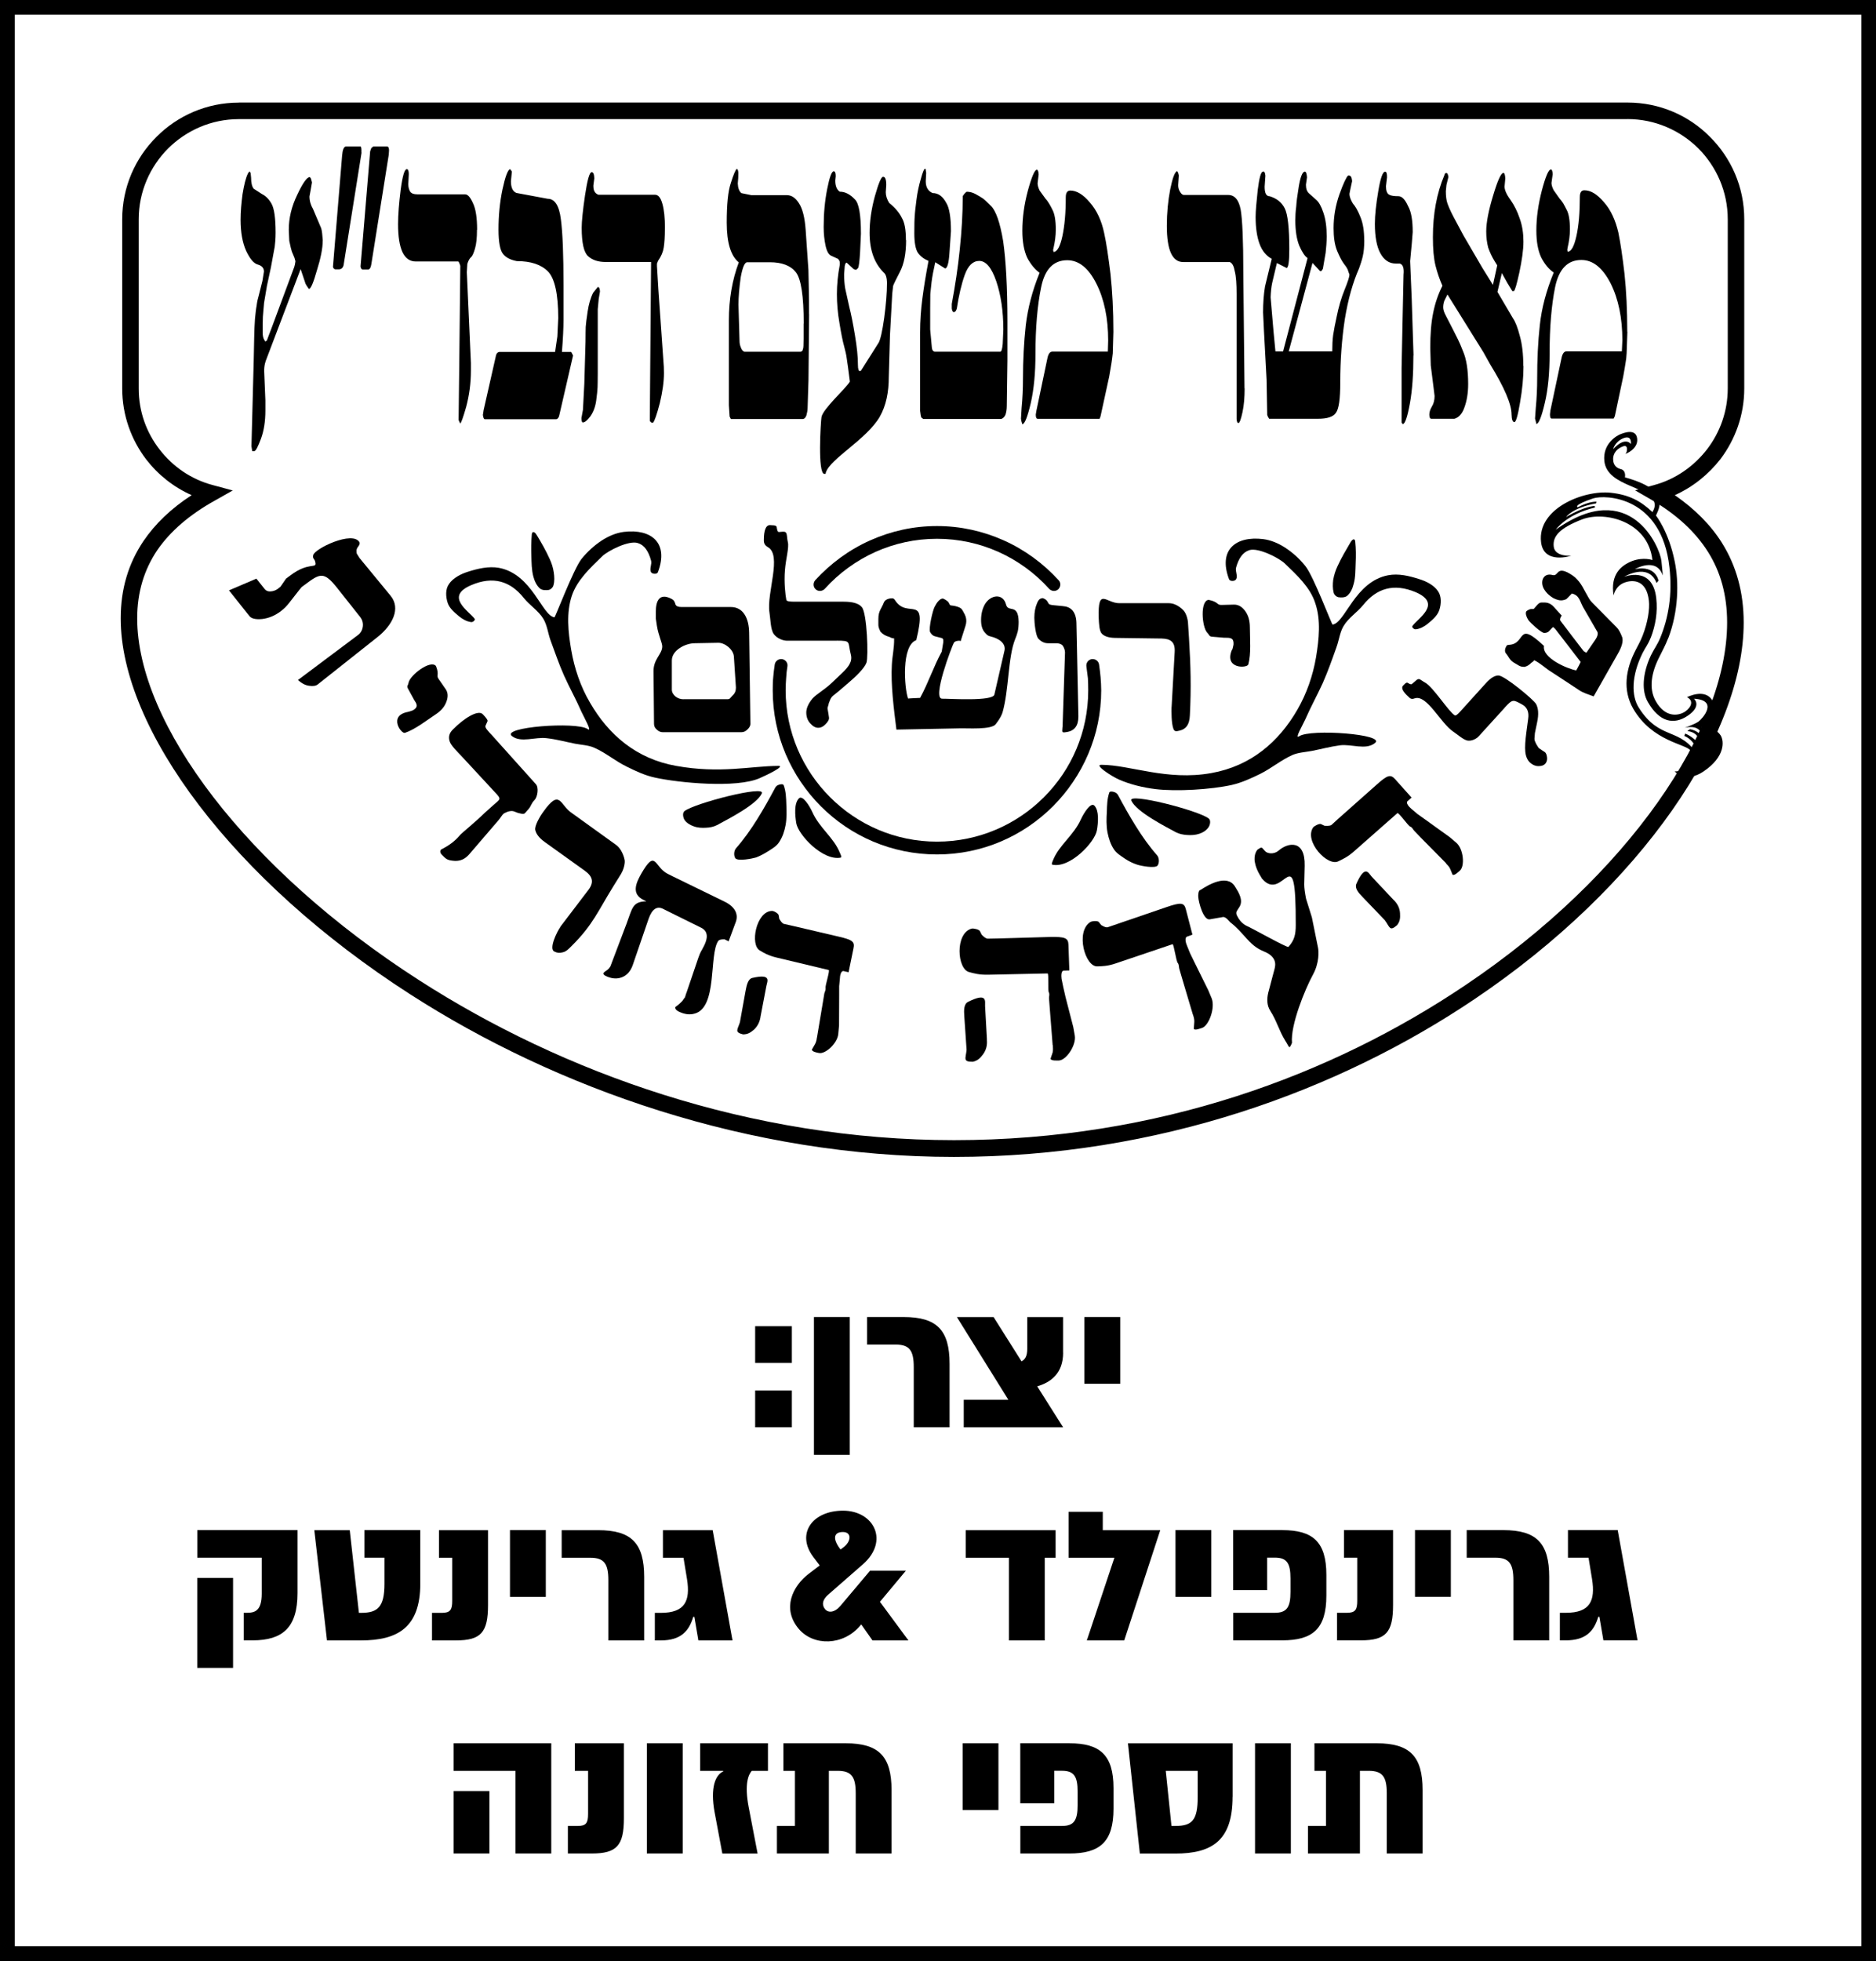 <svg xmlns="http://www.w3.org/2000/svg" id="Layer_2" viewBox="0 0 299.03 312.43"><g id="Layer_1-2"><g><path d="m120.37,211.29h5.85v5.85h-5.85v-5.85Zm0,10.25h5.85v5.85h-5.85v-5.85Zm15.08-11.71v21.95h-5.71v-21.95h5.71Zm10.2,17.56v-9.57c0-2.61-.64-3.6-2.87-3.6h-4.57v-4.39h5.83c5.3,0,7.32,2.08,7.32,7.46v10.1h-5.71Zm23.81-11.88c0,3.31-1.99,4.74-4.13,5.36l4.13,6.53h-15.84v-4.39h7.11l-8.2-13.17h5.85l4.45,7.05c.61-.32.91-.88.91-2.02v-5.03h5.71v5.68Zm9.1,4.95h-5.71v-10.63h5.71v10.63Z"></path><path d="m47.42,243.78v10.04c0,5.47-2.37,7.52-7.14,7.52h-1.43v-4.39h.5c1.26,0,2.37-.29,2.37-3.04v-5.74h-10.27v-4.39h15.98Zm-15.98,7.61h5.71v14.34h-5.71v-14.34Zm35.55.94c0,7-3.66,9.02-9.43,9.02h-5.44l-2.02-17.56h5.65l1.46,13.17h.35c2.66,0,3.72-.94,3.72-4.63v-4.16h-3.19v-4.39h8.9v8.55Zm1.87,9.02v-4.39h1.58c1.35,0,1.64-.5,1.64-1.93v-6.85h-2.11v-4.39h7.82v11.94c0,4.36-1.14,5.62-5.12,5.62h-3.81Zm18.14-6.94h-5.71v-10.63h5.71v10.63Zm9.97,6.94v-9.57c0-2.61-.64-3.6-2.87-3.6h-4.57v-4.39h5.83c5.3,0,7.32,2.08,7.32,7.46v10.1h-5.71Zm13.53-3.75c-.67,2.25-1.96,3.75-5.15,3.75h-.97v-4.39h.97c3.83,0,4.71-1.9,4.16-5.36l-.56-3.42h-3.28v-4.39h7.93l3.16,17.56h-5.44l-.64-3.75h-.18Zm34.31,3.75h-5.74l-1.79-2.55-.15.18c-2.69,3.22-7.46,3.34-9.84.5-2.66-3.19-1-6.76,1.67-8.78l1.7-1.29-1.02-1.35c-2.78-3.69-.18-7.38,4.74-7.38s7.41,4.83,3.16,8.55l-5.56,4.86c-.85.76-1.05,1.55-.47,2.28.5.61,1.49.59,2.43-.5l4.74-5.62h5.71l-4.13,4.95,4.54,6.15Zm-10.83-14.49l.44-.32c1.35-1.02,1.32-2.46-.06-2.46s-1.73.94-.5,2.63l.12.15Zm34.28-3.07v4.39h-1.73v13.17h-5.71v-13.17h-6.88v-4.39h14.31Zm4.98,17.56l4.39-13.17h-7.29v-7.32h5.44v2.93h9.16l-5.74,17.56h-5.97Zm19.84-6.94h-5.71v-10.63h5.71v10.63Zm11.31-10.63c4.83,0,7.03,1.81,7.03,7.14v3.28c0,5.33-2.2,7.14-7.03,7.14h-7.82v-4.39h6.64c1.93,0,2.49-.91,2.49-3.34v-2.11c0-2.43-.56-3.34-2.49-3.34h-1.23v5.18h-5.42v-9.57h7.82Zm8.73,17.56v-4.39h1.58c1.35,0,1.64-.5,1.64-1.93v-6.85h-2.11v-4.39h7.82v11.94c0,4.36-1.14,5.62-5.12,5.62h-3.81Zm18.14-6.94h-5.71v-10.63h5.71v10.63Zm9.97,6.94v-9.57c0-2.61-.64-3.6-2.87-3.6h-4.57v-4.39h5.83c5.3,0,7.32,2.08,7.32,7.46v10.1h-5.71Zm13.53-3.75c-.67,2.25-1.96,3.75-5.15,3.75h-.97v-4.39h.97c3.83,0,4.71-1.9,4.16-5.36l-.56-3.42h-3.28v-4.39h7.93l3.16,17.56h-5.44l-.64-3.75h-.18Z"></path><g><path d="m87.87,277.74v17.56h-5.71v-13.17h-9.86v-4.39h15.57Zm-15.57,7.61h5.71v9.95h-5.71v-9.95Zm18.22,9.95v-4.39h1.58c1.35,0,1.64-.5,1.64-1.93v-6.85h-2.11v-4.39h7.82v11.94c0,4.36-1.14,5.62-5.12,5.62h-3.81Zm18.3,0h-5.71v-17.56h5.71v17.56Zm13.59-17.56v4.39h-2.58c-.53.59-1.2,2.08-.5,5.74l1.43,7.44h-5.62l-1.23-6.56c-.73-3.95.12-5.97,1.38-6.53l-.03-.09h-3.66v-4.39h10.8Zm12.38,0c5.3,0,7.32,2.08,7.32,7.46v10.1h-5.71v-9.57c0-2.61-.64-3.6-2.87-3.6h-1.41v13.17h-8.28v-4.39h2.87v-8.78h-1.84v-4.39h9.92Zm24.36,10.63h-5.71v-10.63h5.71v10.63Zm11.31-10.63c4.83,0,7.03,1.81,7.03,7.14v3.28c0,5.33-2.2,7.14-7.03,7.14h-7.82v-4.39h6.64c1.93,0,2.49-.91,2.49-3.34v-2.11c0-2.43-.56-3.34-2.49-3.34h-1.23v5.18h-5.42v-9.57h7.82Zm26.01,8.55c0,7-3.34,9.02-9.13,9.02h-5.65l-1.9-17.56h16.69v8.55Zm-5.56-4.16h-5.09l.91,8.78h.61c2.72,0,3.57-.94,3.57-4.63v-4.16Zm14.85,13.17h-5.71v-17.56h5.71v17.56Zm13.68-17.56c5.3,0,7.32,2.08,7.32,7.46v10.1h-5.71v-9.57c0-2.61-.64-3.6-2.87-3.6h-1.41v13.17h-8.28v-4.39h2.87v-8.78h-1.84v-4.39h9.92Z"></path><path d="m2.36,2.34h294.33v307.73H2.36V2.34ZM0,312.43h299.03V0H0v312.43Z"></path><g><path d="m142.89,116.26c-.41-3.24-.92-7.22-.73-10.39.07-1.38.39-2.61.36-4.16-.36,0-.65-.19-.76-.24-.58-.15-1.05-.41-1.43-.85-.1-.24-.32-.61-.32-1.09v-.92c0-1.31.49-1.6.88-2.63.22-.53.93-.66,1.31-.66.25,0,.36.14.49.34,1.99,3.07,5.23-1.29,3.36,6.33-2.39.85-1.92,7.57-1.31,9.3.63-.05,1.27-.07,1.92-.1,1.29-2.34,2.17-5.03,3.45-7.37l.24-1.46c0-.41.1-.65-.41-.75l-.93-.24c-.27-.07-.54-.29-.75-.66-.27-.58.42-3.51.73-4.06.37-.73.83-1.26,1.26-1.29.12-.02.8.36.95.61.36.68.12.39,1.05.59.98.24,1.05.46,1.31.92.25.46.7,1.15.32,2.29l-.76,2.38c-.59-.25.42-.08-.03-.08-.63,0-.88.12-1.04.32-.32.59-3.53,8.95-1.87,8.93,1.1-.02,8.08.46,8.32-.66l1.61-6.99c.27-1.21-.95-1.97-2.17-2.26-.61-.15-.66-.34-.95-.63-.42-.46-.61-1.12-.61-1.99,0-.93.2-1.78.59-2.48.88-1.56,2.92-1.87,3.4.03.34,1.31,1.95-.29,2,2.73,0,.58-.05,1.09-.14,1.53-.12.48-.27.87-.41,1.21-1.17,2.9-.98,8.08-2.02,11.7-.29.87-.78,1.44-1.1,1.88-.7.9-4.52.61-5.72.65l-10.08.2Z"></path><path d="m195.2,101.61l-1.99-.17c-.51-.05-.37-.22-.8-.66-.83-.92-1.14-5.08.24-5.21,1.6.32,1.26.83,2.05.81l1.95-.05c.75-.03,1.36.36,1.85,1.05.48.66.73,1.51.73,2.61,0,1.82.22,4.13-.25,5.87-.19.61-3.9.75-2.61-2.33.07-.03.1-.17.15-.39.05-.24.1-.39.1-.49.05-1.04-.49-1.05-1.43-1.05"></path><path d="m186.75,112.68l.49-8.79c.1-1.66-.68-2.12-2.07-2.16l-7.44-.1c-.95-.02-1.65-.22-2.09-.66-.42-.42-.46-1.58-.51-2.53-.14-4.96,1.15-2.34,3.28-2.34h7.89c.37,0,.76.08,1.14.27.41.19.83.48,1.22.9.44.48.7,1.48.71,2.07l.15,2.29c.27,4.5.37,7.79.14,12.36-.03.73-.19,1.34-.54,1.77-.25.32-.63.53-1.05.63-.34.05-.81.31-1.02-.24-.36-.92-.32-2.9-.31-3.46"></path><path d="m169.37,115.79l.39-11.85c0-.29-.12-.7-.34-1.04-.24-.34-.78-.42-1-.42h-1.38c-.54,0-1.05-.22-1.51-.71-.44-.42-.66-2.55-.66-3.34,0-.9.15-1.68.44-2.34.27-.66.54-.75.88-.8.22.07.51.19.7.44l.25.42c.1.19.41.24.98.29l1.24.12c.68.05,1.19.24,1.61.71.39.48.59,1.14.61,1.97l.31,14.79v.15c0,1.46-.63,2.29-1.94,2.46-.83.15-.61-.08-.59-.85"></path><path d="m133.38,102.08h-7.91c-.66,0-1.61-.36-2.12-1.05-.54-.7-.54-2.51-.7-3.45-.48-3.12,2.05-9.15-.27-10.42-.36-.22-.63-.49-.63-1.07,0-1.65.34-2.43.98-2.43.24.05.97-.05,1.07.29.05.32.1.83.37.81l.58-.05c.85-.07.59.61.83,1.66.22.87-.32,2.65-.46,4.43-.17,2,.07,4.04.22,4.77.03.24.59.29,1.34.29h7.81c1.46,0,2.41.29,2.89.87.83.98,1.07,7.93.73,8.86-.34.9-1.71,2.22-2.94,3.26l-1.51,1.29-.88.71c-.25.2-.44.54-.56.92-.07.1-.12.31-.17.53-.05.22-.15.42-.14.58l.14.83.08.54c.08.37-.15.73-.53,1.12-.36.39-.75.58-1.19.58-.41,0-.83-.22-1.26-.7-.42-.46-.63-1.05-.63-1.73s.34-1.44.97-2.21c.68-.76,1.9-1.38,3.14-2.56l1.68-1.6c.92-.9,1.61-1.73,1.31-2.87-.53-2.05.14-2.21-2.26-2.21"></path><path d="m105.59,116.65c-.27,0-.59-.12-.88-.39-.32-.27-.46-.58-.46-.92l-.08-8.39c-.02-1.97,1.38-2.7,1.39-3.96,0-.58-.61-1.77-.85-3.28l-.17-1.15v-1.12c0-1.56.48-3.07,2.48-2.04.46.24.51.46.66.92.12.27.46.39.92.39h7.89c1.99,0,2.89,1.8,2.92,4.11l.2,14.52c0,.27-.14.56-.44.85-.29.29-.59.46-.95.46h-12.63Zm3.36-5.25h6.99c.42,0,.42-.17.8-.56.39-.34.56-.76.56-1.22v-.15l-.32-4.87c-.08-1.12-1.43-2.22-2.51-2.19l-3.75.07c-1.41,0-3.63,1.07-3.63,2.75v4.63c0,.41.19.76.56,1.09.36.29.8.46,1.31.46"></path><path d="m176.82,126.27c-.34.97-.36,2.02-.39,3.07-.07,1.07-.1,2.21.1,3.28.19.95.49,1.9,1.04,2.72.44.65,1.15,1.05,1.78,1.49.59.39,1.24.71,1.92.93.49.17,2.9.66,3.26.12.29-.44.24-1.21-.08-1.6-2.46-2.77-4.53-6.43-6.23-9.59-.12-.24-.37-.44-.65-.51-.24-.08-.65-.14-.75.08"></path><path d="m174.47,128.38c-.61-.7-1.78,1.29-2.16,2.12-1.19,2.65-3.43,4.04-4.45,6.52-.07.24-.36.7-.08.75,2.82.56,6.74-3.6,7.06-5.48.22-1.26.36-3.09-.37-3.9"></path><path d="m180.32,127.54c.81,1.8,5.47,4.16,7.16,5.08.53.25,1.1.37,1.7.41.66.05,1.36.02,2-.2.58-.2,1.15-.54,1.48-1.07.24-.37.37-1.09,0-1.36-1.6-1.27-12.92-4.18-12.34-2.85"></path><path d="m254.03,110.95c-.83-.31-1.66-.54-2.36-1.02-1.53-1-2.9-1.92-4.45-2.92-.88-.54-1.6-1.29-2.68-1.83-.14.25-.36.34-.46.42-.29.32-.66.56-1.09.65-.22-.02-.53,0-.87-.2l-.61-.36c-.92-.49-.92-.95-1.48-1.61-.27-.36-.08-.87.08-1.12.07-.19.2-.2.41-.22,2.84-.15,1.14-4.01,5.59.17-.34,1.92,3.73,3.65,5.14,3.9.25-.44.48-.88.71-1.34l-4.09-5.31c-.25-.12-.2-.42-.49-.1l-.51.54c-.17.15-.41.24-.73.24-.51-.03-2.22-1.63-2.5-2.02-.36-.54-.51-1.09-.37-1.38.02-.1.54-.41.78-.41.58,0,.32.07.83-.48.51-.61.7-.56,1.1-.56s1.04-.02,1.68.68l1.29,1.43c-.39.32.14-.32-.05,0-.24.42-.27.66-.17.8,1.24,1.63,2.46,3.24,3.7,4.84.36.17.36.37.53.12l1.34-1.95c.63-.92.29-1.32.22-1.41l-2.14-3.7c-.58-1-.58-1.94-1.83-2.24l-.63.65c-.31.36-.44.31-.76.41-.46.1-.98-.03-1.58-.34-.65-.39-1.12-.85-1.44-1.38-.73-1.21-.15-2.68,1.31-2.29,1.02.29.58-1.43,2.63-.29.37.2.71.44,1,.68.25.24.48.49.65.71.71.88,1.38,2.61,2,3.23l3.92,3.97c.49.49.7,1.07.87,1.48.36.76-.15,1.92-.63,2.75l-3.87,6.82Z"></path><path d="m239.85,112.75l-4.16,4.57c-.34.36-1.02.75-1.71.68-.68-.08-1.7-1.02-2.34-1.44-2.02-1.34-4.19-5.94-6.13-5.3-.36.14-.65.14-.95-.2-.95-.85-1.26-1.46-.92-1.82.17-.14.49-.59.73-.46.24.14.51.32.68.2l.71-.61c.49-.42.66-.02,1.41.39,1.29.71,3.77,4.67,4.72,5.21.19.08.49-.19.87-.61l4.09-4.52c.76-.85,1.46-1.24,2.02-1.22,1.02.05,5.62,3.87,5.98,4.55.34.65.46,1.56.15,2.99l-.34,1.63-.07.88c-.02.25.12.54.25.81.03.1.14.22.22.37.1.15.17.31.27.37l.53.36.37.24c.24.17.32.49.37.9.03.41-.08.73-.31.98-.24.25-.58.36-1.07.36s-.9-.19-1.31-.53c-.42-.39-.7-.97-.78-1.75-.08-.78,0-1.82.17-3.12l.29-2.17c.15-1.02-.15-1.82-.98-2.26-1.44-.78-1.49-.88-2.77.51"></path><path d="m202.15,158.18l.8-3.02c.25-.95.54-1.65.05-2.44-.36-.56-.93-.9-1.7-1.21-2.26-.95-3-2.89-5.21-4.58-.2-.19-.71-.9-1.15-.83l-2.11.37c-1,.17-1.77-2.65-1.83-3.57-.02-.31,0-1.09.37-1.12,1.15-.75,4.19-2.6,5.47-.56.59.93,1.36,2.17.76,3.21-.31.58-.71.8-.46,1.38l.29.53c.34.54.83,1,1.54,1.29.56.24,6.23,3.41,6.4,3.23.97-1.07,1.17-1.99,1.17-3.5.03-14.48-1.88-3.38-5.33-7.32-.08-.08-.15-.2-.2-.32-.59-.9-.9-1.75-1.02-2.51-.07-.78.08-1.39.44-1.83.17-.1.59-.48.78-.27l.46.51c.31.34,1.32.59,2.16-.12,1.44-1.26,4.23-1.82,4.13,2.44l-.07,2.97c0,.53.1,1.31.29,2.27l.93,2.97.97,4.79c.14.61.22,2.46-.78,4.31-1.27,2.31-3.63,8.08-3.36,10.9-.49,1.17-.41.65-1.07-.34-1.02-1.65-1.36-3.17-2.41-4.8-.53-.83-.54-1.87-.31-2.82"></path><path d="m190.14,161.64l-1.71-5.74-.46-1.58c-.07-.25-.02-.65-.24-.9-.27-.34-.63-3.07-.83-2.99l-9,3.04c-1.38.48-2.26.46-2.95.49-1.99.15-3.55-5.52-1.17-7.05.29-.19,1.17-.24,1.36-.02l.39.49c.19.1.56.39,1,.36l1.49-.51,7.89-2.7c2.33-.8,2.85-.75,3.12.37l1.04,4.01-.85.31c-.44.14-.2,1.04-.03,1.41l.51,1.26.7,1.43,2.21,4.48.53,1.27c.59,1.49-.44,4.33-1.53,4.7-.34.1-1.15.44-1.32.14l.08-1.12c.02-.41-.1-.78-.22-1.15"></path><path d="m230.49,137.52l-4.01-4.06-1.09-1.14c-.17-.17-.29-.53-.61-.63-.36-.15-1.83-2.29-2.04-2.14l-6.88,6.06c-1.04.93-1.87,1.29-2.51,1.6-1.71.92-5.53-3.17-4.04-5.38.19-.25.98-.65,1.24-.54l.58.27c.2,0,.66.07,1.07-.1l1.14-1.04,6.04-5.36c1.78-1.6,2.26-1.73,2.99-.93l2.63,2.94-.65.58c-.31.29.27.92.59,1.19l.98.83,1.26.9,3.9,2.8,1.02.87c1.19.98,1.43,3.77.59,4.48-.25.22-.85.81-1.15.65l-.39-.95c-.15-.36-.44-.61-.68-.88"></path><path d="m220.78,146.65l-3.55-3.7c-.7-.71-1.31-1.43-1.04-2.11,1.39-3.16,1.95-1.75,2.44-1.19l3.46,3.68.15.14c.56.59.88,1.26.92,2.02.05.75,0,1.31-.46,1.9-1.22,1.07-1.15.31-1.94-.75"></path><path d="m167.79,166.51l-.46-5.87-.12-1.6c-.02-.27.14-.61-.03-.93-.19-.36.03-3.02-.2-3.02l-9.47.2c-1.44.03-2.31-.22-3-.41-1.97-.44-2.31-6.2.36-6.93.32-.08,1.21.14,1.32.39l.29.58c.15.14.48.53.92.63l1.6-.03,8.34-.24c2.44-.05,2.94.15,2.97,1.27l.14,4.06-.88.03c-.46,0-.41.9-.36,1.31l.27,1.31.36,1.58,1.24,4.8.24,1.36c.25,1.56-1.38,3.92-2.53,3.96-.34,0-1.21.07-1.34-.27l.34-1.02c.08-.34.05-.76.03-1.15"></path><path d="m154.07,167.26l-.36-5.3c-.08-1.04-.08-1.99.59-2.34,3.16-1.58,2.68-.08,2.72.68l.29,5.21v.22c.07.85-.14,1.58-.59,2.21-.46.63-.87,1.04-1.65,1.22-1.65.03-1.12-.56-1-1.9"></path><path d="m97.28,154l2.61-6.89c.9-2.38.9-3.48,3.14-3.51l-.51-.25c-1.82-.93-1.22-2.53-.34-4.09,2.38-4.16,2.07-1.14,4.23-.05l.88.44,8.23,4.01c1.65.81,2.21,2,1.77,3.21l-1.15,3.11-.63-.32c-.42-.02-.85.02-1.04.27-1.48,2.24-.07,10.58-3.75,11.56-.81.24-1.68.1-2.6-.36-.36-.2-.53-.42-.46-.7.24-.17.41-.31.54-.42.14-.1.31-.29.56-.53.22-.34.37-.53.42-.58.07-.24.14-.41.15-.49l.15-.41,1.82-5.36.25-.66c.22-.68,2.26-3.16.2-4.18l-6.04-2.99c-.98-.51-1.77.02-2.31,1.54l-2.53,7.37c-.34,1-.93,1.66-1.71,1.97-.81.32-1.68.25-2.61-.2-.17-.1-.29-.17-.34-.29l-.02-.15s.07-.08.1-.14c.05-.03.15-.15.39-.29.25-.17.44-.37.58-.61"></path><path d="m130.22,165.32l.93-5.55.25-1.51c.07-.25.24-.53.19-.85-.07-.41.75-2.82.49-2.87l-8.37-2c-1.27-.31-2-.75-2.56-1.09-1.66-.85-.63-6.26,1.88-6.32.31-.03,1.02.39,1.09.68l.1.59c.12.15.31.59.68.78l1.41.32,7.4,1.73c2.19.51,2.56.81,2.33,1.87l-.78,3.8-.8-.19c-.41-.08-.58.75-.58,1.15l-.12,1.27v1.53l-.02,4.72-.12,1.31c-.1,1.51-2.07,3.31-3.09,3.07-.32-.05-1.1-.2-1.12-.54l.51-.88c.17-.31.25-.68.29-1.04"></path><path d="m117.95,162.82l.9-4.99c.17-.95.41-1.87,1.05-2.02,3.16-.73,2.39.54,2.26,1.27l-.93,4.87-.03.2c-.15.8-.51,1.43-1.05,1.92-.53.46-1,.73-1.71.73-1.44-.36-.85-.76-.48-1.99"></path><path d="m73.28,133.09c.31-.37,2.46-2.09,4.02-3.62.32-.27,1.12-1.02,1.41-1.26,1.02-.92,1.29-.83.17-2l-5.25-5.67c-.78-.83-1.8-1.8-1.97-2.48-.2-.65-.05-1.27.51-1.82,1.78-1.82,4.07-3.23,4.79-2.44.14.15.85.87.75,1.1l-.31.7c-.19.32.46.93,1.07,1.6l6.93,7.72c.53.54.27,2.05-.17,2.51-.68.7-.49,1-1.19,1.7-.42.46-.39.65-1.07.48l-.42-.1c-.36-.1-.7-.39-1.29-.27-.25.03-.51.14-.81.29-.31.14-.48.48-.71.78l-.24.32-4.7,5.47-.24.25c-.65.65-1.44.9-2.38.78-.92-.1-1.12-.29-1.8-1-.22-.24-.27-.51-.1-.76,1.15-.59,2.16-1.27,3-2.27"></path><path d="m36.54,94.04l4.33-1.85,1.36,1.71c.22.24.53.36.92.32.42-.02.81-.17,1.15-.42l.42-.34.87-1.27.66-.49c2.95-2.24,4.24-1.04,4.02-2.07-.12-.7-.46-.51-.36-1.15.14-1.04,6.35-4.02,7.4-2.07.05.15.02.36-.17.61-.22.27-.31.48-.31.7,0,.19.02.36.03.46l.44.71,4.97,6.04c1.63,2,.32,4.63-2.04,6.52l-9.58,7.59c-.29.24-.75.31-1.36.22-.61-.07-1.21-.39-1.8-.92l9.56-7.16c.44-.32.7-.78.78-1.34.08-.56-.07-1.09-.41-1.53l-3.67-4.63c-2.09-2.63-2.7-2.38-5.11-.56l-.56.41-.36.44-1.58,2.02c-.2.27-.42.51-.65.75-.2.2-.46.44-.76.66-.93.7-1.92,1.1-2.95,1.22-1.05.1-1.73-.07-2.04-.49l-3.24-4.07Z"></path><path d="m65.96,111.41l-.93-1.7c-.24-.44,0-.42.1-.97.27-1.21,3.5-3.68,4.36-2.63.58,1.46-.02,1.46.44,2.09l1.07,1.54c.44.59.44,1.31.15,2.07-.27.75-.81,1.41-1.7,2-1.48.98-3.26,2.39-4.91,2.95-.59.19-2.7-2.75.49-3.34.02,0,.15-.05.36-.1.24-.1.39-.12.51-.2.83-.53.54-.97.05-1.71"></path><path d="m89.31,147.66l4.45-5.84c1.02-1.32.65-2.24-.58-3.12l-6.35-4.55c-.87-.63-1.36-1.26-1.51-1.92-.14-.65.76-2.21,1.32-2.95,2.61-3.65,2.61-1.1,4.35.14l7.13,5.13c.37.25.63.56.88.97.25.44.46.92.58,1.53.08.7-.27,1.66-.59,2.19l-1.24,1.99c-2.43,3.92-3.24,6.11-6.59,9.44-.53.53-.93.97-1.54,1.07-.44.12-.87.07-1.27-.15-.9-.42.44-3.19.97-3.9"></path><path d="m129.94,92.45c-.36.42-.34,1.07.08,1.44.39.37,1.05.34,1.44-.07,2.26-2.51,5.03-4.52,8.13-5.91,2.97-1.32,6.26-2.07,9.76-2.07s6.79.75,9.76,2.07c3.11,1.39,5.87,3.4,8.13,5.91.39.41,1.04.44,1.44.07.39-.37.46-1.02.07-1.44-2.44-2.68-5.45-4.89-8.81-6.38-3.24-1.44-6.82-2.26-10.59-2.26s-7.33.81-10.59,2.26c-3.38,1.49-6.37,3.7-8.83,6.38m45.26,13.43c-.08-.58-.61-.93-1.17-.87-.56.1-.93.61-.85,1.17.08.59.17,1.24.24,1.88.03.63.05,1.27.05,1.92,0,6.64-2.68,12.66-7.06,17.03-4.38,4.38-10.41,7.08-17.05,7.08s-12.66-2.7-17.04-7.08c-4.36-4.36-7.08-10.39-7.08-17.03,0-.65.03-1.29.08-1.92.03-.65.1-1.29.2-1.88.1-.56-.29-1.07-.85-1.17-.54-.07-1.09.29-1.17.87-.1.68-.19,1.36-.24,2.02-.07.7-.08,1.38-.08,2.09,0,7.2,2.95,13.73,7.67,18.47,4.75,4.75,11.29,7.67,18.51,7.67s13.73-2.92,18.49-7.67c4.72-4.74,7.69-11.27,7.69-18.47,0-.71-.05-1.39-.1-2.09-.05-.66-.15-1.34-.24-2.02"></path><path d="m175.59,121.85c4.55.02,10.41,2.58,17.47,1.32,6.32-1.12,10.76-4.96,13.72-10.07,1.49-2.56,2.5-5.47,3-8.42.46-2.84.8-5.87-.14-8.62-.81-2.51-2.95-4.46-4.86-6.3-.93-.88-4.23-2.56-5.64-2.11-1.04.34-1.7,1.29-2.11,2.77-.17.61.32,1.34,0,1.87-.2.34-.97.36-1.12,0-1.77-4.69,1.07-6.93,5.43-6.4,1.21.15,2.41.66,3.43,1.31,1.26.81,2.39,1.83,3.33,3.02,1.29,1.63,4.18,9.29,4.31,9.29,2-.25,3.55-6.86,8.86-7.86,1.65-.31,3.36.1,4.94.61,1.09.32,2.38.98,3,1.92.58.81.53,2.04.22,2.99-.29.92-1.12,1.6-1.87,2.22-.54.44-1.21.8-1.88.87-.25.05-.7-.31-.54-.53.88-1.24,4.79-3.53.53-5.38-3.53-1.48-6.25-.61-8.39,2.05-.95,1.17-2.33,2.02-3.11,3.33-.61,1-.73,2.29-1.15,3.41-.68,1.92-1.34,3.79-2.16,5.65-.88,1.95-1.92,3.8-2.77,5.76-.39.88-1.82,3.31-1,2.75,1.78-1.22,13.97-.32,12.05,1.1-1.46,1.14-3.68.12-5.53.34-1.53.2-3.02.61-4.52.9-1.05.2-2.16.24-3.11.66-1.8.81-3.33,2.11-5.09,2.99-1.46.71-2.97,1.41-4.55,1.77-3.31.73-8.81,1.07-12.16.66-2-.25-4.02-.73-5.86-1.54-1.1-.49-3.99-2.34-2.77-2.33"></path><path d="m124.92,125.11c.36.97.39,2.04.42,3.07.05,1.09.08,2.19-.12,3.28-.17.93-.48,1.9-1.04,2.73-.42.65-1.15,1.05-1.82,1.48-.58.36-1.21.71-1.87.95-.49.15-2.92.65-3.29.1-.27-.44-.22-1.19.14-1.6,2.43-2.75,4.52-6.43,6.21-9.59.12-.24.34-.44.63-.51.24-.08.65-.14.73.08"></path><path d="m127.31,127.23c.61-.7,1.78,1.27,2.16,2.12,1.19,2.65,3.4,4.02,4.41,6.54.1.22.34.68.12.75-2.85.54-6.76-3.62-7.08-5.5-.2-1.27-.36-3.09.39-3.9"></path><path d="m121.44,126.4c-.8,1.78-5.47,4.14-7.16,5.06-.53.27-1.14.39-1.68.41-.68.05-1.38.02-2.02-.22-.56-.19-1.15-.54-1.48-1.04-.24-.41-.34-1.1,0-1.38,1.6-1.26,12.94-4.18,12.34-2.84"></path><path d="m215.28,86.38c-.73,1.24-1.48,2.5-2.07,3.8-.34.7-.56,1.44-.7,2.19-.08.68-.1,1.39.07,2.04.08.34.37.63.71.73.46.08,1.07.08,1.43-.2.56-.46.88-1.21,1.05-1.9.31-1.09.27-2.22.32-3.36.05-1.12.05-2.26-.07-3.41,0-.14-.1-.36-.25-.34-.2.02-.36.25-.49.46"></path><path d="m124.11,122.02c-4.57.03-9.29,1.27-16.35,0-6.32-1.12-10.76-4.96-13.72-10.08-1.51-2.56-2.48-5.45-2.99-8.39-.49-2.85-.81-5.91.1-8.64.85-2.51,2.95-4.45,4.86-6.3.95-.9,4.24-2.55,5.65-2.09,1.02.29,1.7,1.27,2.11,2.77.19.58-.29,1.32,0,1.87.2.32.97.36,1.1,0,1.78-4.69-1.07-6.94-5.42-6.42-1.22.15-2.41.66-3.45,1.32-1.24.8-2.36,1.82-3.31,2.99-1.29,1.65-4.19,9.32-4.31,9.3-2-.25-3.53-6.88-8.85-7.88-1.65-.29-3.38.12-4.97.63-1.09.34-2.34.98-2.99,1.94-.59.81-.53,2.02-.22,2.99.29.9,1.12,1.58,1.88,2.21.53.42,1.19.8,1.88.87.24.05.7-.32.54-.53-.92-1.24-4.82-3.53-.53-5.36,3.5-1.49,6.23-.63,8.37,2.05.93,1.17,2.33,2.02,3.11,3.31.61,1,.75,2.31,1.14,3.41.71,1.92,1.34,3.79,2.17,5.65.88,1.95,1.92,3.8,2.77,5.76.41.88,1.8,3.33.98,2.75-1.77-1.22-13.96-.31-12.04,1.14,1.46,1.1,3.7.08,5.53.32,1.53.17,3,.58,4.53.88,1.04.2,2.12.22,3.09.66,1.8.8,3.33,2.12,5.09,2.97,1.46.73,2.95,1.43,4.55,1.77,3.67.81,12.99,1.75,16.72.07,1.1-.48,4.13-1.94,2.94-1.94"></path><path d="m85.54,85.22c.75,1.24,1.48,2.5,2.07,3.82.32.68.56,1.43.66,2.17.1.68.14,1.38-.05,2.04-.08.34-.39.63-.7.73-.48.08-1.07.08-1.43-.2-.56-.48-.88-1.21-1.07-1.9-.29-1.09-.29-2.22-.32-3.34-.03-1.14-.03-2.27.07-3.43.02-.14.1-.36.25-.34.22.02.41.25.51.46"></path><path d="m51.44,38.34c0,1.22-.32,2.82-.93,4.75-.54,1.9-.95,2.89-1.24,2.94-.1-.05-.15-.12-.2-.24-.1-.1-.2-.29-.37-.59l-.78-2.33-5.45,14.33c-.15.37-.39,1.04-.36,2l.19,4.58v1.65c0,1.71-.24,3.21-.7,4.46-.46,1.21-.81,1.99-1.09,1.99h-.31l-.12-.78.36-13.63c.07-2.72.07-4.92.2-6.64.08-.8.15-1.54.27-2.17.07-.59.2-1.14.34-1.6l.58-2.31.24-1.48c0-.56-.32-.93-.97-1.12-.66-.17-1.27-.92-1.87-2.19-.58-1.29-.88-2.94-.88-4.94,0-1.29.12-2.65.31-4.09.24-1.44.49-2.56.87-3.31l.22-.31.19.22.08.76c0,.83.14,1.43.42,1.78l1.32.85c.59.29,1.14.83,1.54,1.58.41.75.63,2.27.63,4.58,0,.92-.07,1.65-.14,2.22l-.61,3.31-.63,2.92-.46,2.72c-.1,1.02-.15,1.77-.19,2.22,0,.48-.03.83-.03,1.09v1.46c0,.46.08.83.22,1.07l.19.32.25-.15.8-2.11,3.57-9.61c.07-.19.14-.53.19-.92l-.15-.54-.42-1c-.1-.31-.24-.88-.41-1.7l-.08-1.77c0-1.85.44-3.72,1.36-5.6.88-1.87,1.54-2.8,1.99-2.8.1.1.19.2.2.31l.15.54-.2,1.15-.2,1.09c0,.7.2,1.38.56,1.99l1.31,3.09c.12.41.19,1.05.25,1.94m10.56-14.35l-.05.71-2.77,17.4c-.08.51-.22.8-.46.85h-.92c-.17,0-.29-.15-.34-.48l1.53-18.34c.08-.25.14-.42.19-.53l.31-.24h2.19c.2,0,.32.2.32.61m-4.38.37l-2.82,17.66c-.05.61-.34.93-.8.93h-.53c-.2,0-.34-.14-.41-.39l1.46-17.72c.07-.92.27-1.41.59-1.46h2.34c.12,0,.17.34.15.98m18.42,12.27c0,1.29-.1,2.29-.32,3.02-.22.75-.42,1.22-.66,1.39-.2.19-.41.54-.56,1.05l-.08,1.31.65,14.48v1.22c0,2.02-.27,3.96-.76,5.79-.49,1.7-.8,2.58-.95,2.61l-.25-.54.1-8.4.17-16.18-.17-.46c-.07-.15-.12-.22-.17-.22h-6.74c-.97,0-1.66-.49-2.14-1.49-.46-1-.7-2.48-.7-4.45,0-1.53.15-3.36.42-5.53.29-2.16.61-3.24.97-3.24.2,0,.32.25.32.78l-.08,1.61c0,.51.12.9.31,1.21.22.29.58.41,1.12.41h7.61c.44,0,.85.46,1.27,1.41.44.9.66,2.33.66,4.23m15.28,20.1l-2.17,9.41c-.07.39-.24.63-.49.68h-11.39c-.15,0-.24-.22-.31-.68l.12-.78,1.9-8.39c.07-.53.27-.81.58-.87h8.91l.36-2.46.14-2.92c0-3.85-.56-6.33-1.63-7.44-1.09-1.1-2.73-1.65-4.97-1.65-1.05-.2-1.78-.59-2.22-1.17-.44-.56-.7-1.85-.7-3.84,0-2.21.2-4.35.63-6.4.44-2.04.85-3.14,1.21-3.24.14.15.24.29.29.39l-.15,1.53c0,1.05.31,1.65.88,1.87l4.99.93c1.1,0,1.82,1.07,2.09,3.26.29,2.17.42,5.69.42,10.53v5.53c0,1.22-.08,2.94-.25,5.08h1.46c.08.12.15.22.19.32l.14.31Zm14.65-20.32c0,1.32-.07,2.36-.19,3.09-.1.66-.39,1.36-.9,2.09l-.17.44v.41l.22,3.68.87,12.36.02,1c0,1.36-.22,2.94-.66,4.79-.49,1.87-.85,2.87-1.07,3.09h-.25c-.17-.1-.25-.22-.27-.31v-.68l.2-24.6h-7.22c-1.19,0-2.12-.29-2.82-.92-.68-.61-1.02-2.14-1.02-4.55,0-.97.17-2.7.53-5.14.37-2.46.71-3.7,1.07-3.7.24,0,.39.32.41.98l-.15,1.15c0,.42.05.73.2.98.15.24.34.39.61.49h9.05c.48,0,.88.48,1.14,1.43.27.93.41,2.24.41,3.9m-10.37,10.15l-.19,1.15-.15,1.61v10.25c0,.97-.02,1.7-.03,2.16-.02.46-.08,1.17-.22,2.16-.14.98-.44,1.78-.92,2.48-.49.65-.88.98-1.21.98-.14,0-.22-.24-.22-.7l.24-1.31.22-4.16.19-6.69c0-1.07.02-1.88.03-2.36.03-.49.14-1.32.31-2.46.17-1.15.46-2.16.87-2.97l.75-.93c.22,0,.34.27.34.78m33.34,3.55l-.1,10.49-.14,4.45c0,.42-.1.83-.19,1.19-.15.39-.36.58-.58.58h-11.46l-.2-.39-.12-1.83v-13.5c0-3.38.54-6.45,1.58-9.24-1.27-1.02-1.92-3.14-1.92-6.32,0-2.89.2-4.99.65-6.32.42-1.34.75-2.09.93-2.24.15,0,.25.2.27.63l-.02.83-.07.85c.03.73.22,1.24.58,1.54l1.58.32h5.65c.75,0,1.39.42,1.94,1.29.58.88.93,2.29,1.07,4.24l.44,6.38c.02,1.56.07,2.7.07,3.48.03.75.03,1.95.03,3.55m-.85,1.53c0-4.41-.42-7.15-1.26-8.2-.83-1.05-2.22-1.58-4.16-1.58h-3.58c-.41,0-.75.8-1.04,2.39-.24,1.7-.36,3.16-.36,4.38l.17,5.79c0,.36.07.7.22,1.04.12.34.29.54.53.65h9.01c.12-.05.22-.1.27-.15,0-.05.03-.14.08-.27.07-.12.1-.66.1-1.65v-2.39Zm16.32-13.31c0,2.14-.34,3.82-.97,5.03-.63,1.22-1,1.97-1.1,2.27l-.14,1.24-.36,6.57-.19,6.67c0,2.44-.42,4.58-1.44,6.37-2.09,3.6-7.91,6.69-8.59,8.88l-.05.22h-.19c-1.1,0-.58-8.27-.46-9.03.2-1.31,3.82-4.5,4.53-5.67l-.31-2.38c-.05-.41-.14-.87-.2-1.38-.07-.53-.22-1.17-.42-1.92-.22-.78-.46-1.99-.73-3.63-.29-1.65-.41-3.19-.41-4.62,0-1.51.15-3.06.46-4.7v-.32c0-.25-.12-.44-.29-.61l-1-.46c-.46-.15-.76-.7-.97-1.6-.2-.93-.31-1.95-.31-3.02,0-2.16.19-4.18.56-6.04.37-1.88.71-2.82,1.04-2.82.22,0,.32.24.32.76l-.07.71c0,.87.24,1.44.71,1.77.85,0,1.65.41,2.41,1.22.65.61.97,2.44.97,5.47l-.14,3.02c-.08,1.38-.19,2.19-.31,2.46l-.34.29c-.1-.03-.17-.07-.29-.1-.1-.02-.19-.12-.34-.27l-.85-.78c-.15,0-.24.2-.31.54l-.1,1.31c0,.78.05,1.51.17,2.24l.65,2.94c.29,1.12.59,2.63.9,4.5.32,1.88.48,3.45.48,4.74,0,.68.12,1,.29,1,.07,0,.1,0,.15-.03.03-.02.07-.07.1-.12l2.77-4.38c.27-.49.58-1.8.88-3.94.29-2.17.44-4.01.44-5.53,0-.88-.19-1.46-.53-1.71-1.49-1.49-2.24-3.58-2.24-6.32,0-1.78.27-3.72.83-5.79.58-2.04,1-3.11,1.32-3.14.34,0,.51.44.51,1.31l-.08,1.15c0,.58.19,1.14.54,1.71.93.75,1.61,1.54,2.02,2.38.44.73.65,1.9.65,3.55m16.18,12.94v6.16l-.1,7.3c0,.63-.1,1.1-.22,1.44-.15.32-.36.54-.66.65h-12.43c-.17-.1-.31-.2-.36-.34-.03-.12-.1-.46-.15-.95v-12.5c0-1.9.14-3.7.36-5.38.22-1.7.54-3.7.98-6.01-.75-.32-1.31-.75-1.7-1.31-.36-.56-.56-1.61-.56-3.09,0-1.34.02-2.27.07-2.77.02-.53.12-1.38.27-2.55.15-1.21.39-2.29.7-3.36.29-1.05.51-1.58.63-1.58h.12l.1.63-.07,1.34c0,.93.37,1.58,1.1,1.88.92,0,1.61.53,2.17,1.56.48.75.75,2.27.75,4.52l-.24,3.48c-.1,1.58-.34,2.41-.68,2.46l-1.58-1c-.29,1.27-.49,2.34-.59,3.16-.1.81-.15,1.48-.2,1.94,0,.46-.02,1.17-.02,2.14v3.48l.27,2.92c.05.37.19.56.44.61h10.46c.19,0,.31-.39.39-1.22l.1-2.31c0-2.92-.39-5.5-1.12-7.67-.75-2.19-1.65-3.26-2.72-3.26-1,0-1.77.73-2.31,2.22-.53,1.48-.95,3.29-1.27,5.38-.12.39-.27.56-.48.56-.14,0-.25-.17-.32-.56v-.75c.53-2.84.97-5.7,1.27-8.64.31-2.94.48-5.77.48-8.54.17-.25.31-.44.39-.49.07-.1.14-.15.24-.2.44,0,.92.1,1.41.37.49.27.9.51,1.22.73.31.24.7.63,1.19,1.12.83.76,1.49,2.67,1.99,5.64.44,3.07.68,7.35.68,12.78m16.89,1.71l-.1,3.4c-.07.56-.12,1.09-.2,1.54-.07.46-.2,1.19-.37,2.17l-1.38,6.33-.15.39h-9.85c-.22,0-.32-.22-.32-.68l.1-.61,1.75-8.34c.14-.71.41-1.09.81-1.09h8.83l.05-1.77c0-3.53-.63-6.57-1.88-9.05-1.26-2.5-2.8-3.73-4.65-3.73-2.19,0-3.58,1.44-4.16,4.33-.59,2.85-.9,6.42-.9,10.61,0,3.04-.25,5.64-.75,7.83-.51,2.17-.95,3.31-1.34,3.36l-.15-.48-.07-.39.1-1.7c.15-1.53.22-3.11.22-4.69,0-2.94.15-5.76.44-8.47.32-2.73,1.04-5.53,2.21-8.4-.73-.51-1.39-1.31-1.97-2.38-.53-1.15-.78-2.58-.78-4.33,0-2.04.29-4.19.88-6.38.61-2.22,1.09-3.33,1.43-3.33.15,0,.27.27.29.76l-.17,1.39c0,.31.1.71.32,1.17l.95,1.31c.2.2.37.46.56.76.19.31.37.65.54,1,.34.63.53,1.66.53,3.16,0,.98-.14,1.95-.36,2.92l-.07.32.07.31c.56,0,1.05-.83,1.41-2.51.36-1.68.54-3.73.54-6.2,0-.71.24-1.07.73-1.07.98,0,2.04.61,3.11,1.9,1.1,1.24,1.85,2.87,2.27,4.82.37,1.66.68,3.84,1.02,6.57.29,2.73.46,5.82.46,9.22m20.92,9c0,1.41-.1,2.7-.34,3.8-.24,1.1-.44,1.7-.65,1.73-.17,0-.25-.2-.29-.63v-19.91c0-1.58-.08-2.82-.29-3.63-.14-.81-.39-1.32-.8-1.48h-7.42c-1.75,0-2.61-1.92-2.61-5.77,0-2.05.19-4.01.54-5.82.37-1.82.73-2.78,1.1-2.89.14.15.22.39.27.7l-.1,1.53c0,.37.08.73.29,1.05.19.32.39.51.61.51h7.06c1.04,0,1.7.78,2,2.34.27,1.56.42,4.92.42,10.05l.19,18.42Zm19.07-23.58c0,1.02-.08,1.87-.24,2.55-.15.66-.37,1.31-.59,1.92-.98,2.21-1.75,4.91-2.27,8.1-.48,3.17-.73,6.54-.73,10.07,0,2.65-.22,4.24-.71,4.87-.44.63-1.39.92-2.84.92h-7.78c-.15-.2-.25-.41-.31-.61l-.1-5.6-.42-7.81-.14-2.92c0-1.51.1-2.89.31-4.14l1.07-4.4c-.88-.48-1.53-1.27-1.94-2.38-.41-1.1-.63-2.55-.63-4.3,0-.97.14-2.41.34-4.31.24-1.88.49-2.84.8-2.89.24-.1.36.1.42.63l-.12,1.75c0,1.04.25,1.53.81,1.53,1.1.34,1.88.93,2.39,1.92.48.93.73,3.11.73,6.5,0,1.99-.15,3-.44,3l-1.54-.78-.75,3.17c-.14.65-.22,1.43-.25,2.29l.46,5.38.31,3.24h1.22l3.9-14.87c-.44-.29-.88-.97-1.32-1.97-.42-1.05-.63-2.39-.63-4.02,0-.66.03-1.39.14-2.19.05-.8.17-1.73.34-2.75.27-1.9.63-2.84,1.04-2.84.19,0,.29.31.34.9l-.17,1.17c0,.63.15,1.09.49,1.39l1.12,1c.44.36.83,1.05,1.17,2.07.36,1.04.53,2.29.53,3.79,0,.9-.08,1.78-.17,2.61l-.44,2.55-.25.37h-.19l-1.21-1.31-3.79,14.09h6.94c0-.93.03-1.8.14-2.6.12-.81.31-1.75.53-2.78.34-1.71.78-3.19,1.31-4.48.51-1.26.76-2.05.76-2.36l-.2-.56c-.05-.25-.24-.61-.61-1.07-.36-.46-.73-1.15-1.14-2.12-.41-.98-.58-2.21-.58-3.67,0-1.83.31-3.62.93-5.38.63-1.75,1.1-2.75,1.39-3,.39-.07.59.25.63.92l-.27,1.24-.15.76c0,.41.17.93.54,1.54.41.46.83,1.19,1.22,2.19.41,1,.59,2.22.59,3.67m7.84,18.34c0,2.97-.17,5.53-.56,7.66-.39,2.14-.76,3.24-1.12,3.29l-.2-.24v-8.71l.14-6.86.17-8.01c.05-.46.03-.85-.05-1.15-.1-.32-.25-.51-.54-.61h-.66c-1.02,0-1.85-.54-2.44-1.63-.58-1.05-.88-2.63-.88-4.7,0-1.39.19-3.11.54-5.18.34-2.09.71-3.12,1.09-3.12.24,0,.31.31.31.9l-.17,1.41c0,.71.17,1.15.49,1.34.31.19.81.25,1.49.25.56,0,1.07.53,1.53,1.56.53.92.75,2.31.75,4.16l-.14,1.77-.27,2.85.25,5.94.29,9.08Zm17.55,1.7c0,1.83-.19,3.79-.56,5.86-.34,2.05-.65,3.07-.88,3.07-.29,0-.44-.39-.46-1.22,0-1.6-1.12-4.26-3.43-8.01l-1.07-1.92-5.72-9.18-.49.98c-.14.37-.19.73-.19,1.09,0,.32.12.73.39,1.24l1.19,2.31c.24.48.49.98.76,1.51.27.54.53,1.17.81,1.88.56,1.29.83,3.02.83,5.25,0,1.48-.22,2.73-.61,3.77-.34.97-.87,1.56-1.58,1.77h-3.68c-.2,0-.32-.22-.32-.68,0-.41.15-.83.42-1.29.27-.44.42-1,.42-1.66l-.15-1.22-.46-3.65-.08-2.77c0-2.17.14-4.04.46-5.59.31-1.56.8-2.99,1.48-4.33-.44-.98-.81-2.05-1.1-3.19-.29-1.17-.42-2.67-.42-4.55,0-3.7.61-7.01,1.83-9.88.05-.27.2-.39.37-.34.15.07.22.29.27.63l-.31,1.26-.1,1c0,.76.08,1.43.24,1.9.17.49.48,1.24,1,2.22l1.58,2.95,3.04,5.21,1.65,2.65.68-3.11-.46-.75c-.37-.61-.71-1.31-.98-2.09-.2-.78-.31-1.63-.31-2.55,0-1.44.37-3.36,1.1-5.74.71-2.38,1.26-3.6,1.63-3.6.19,0,.27.31.31.87l-.12,1.31c0,.51.29,1.22.93,2.09.61.87,1.12,1.87,1.49,3,.41,1.12.59,2.36.59,3.68s-.24,2.97-.65,4.91c-.42,1.92-.71,2.9-.88,2.97h-.24l-.8-1.31-.87-1.56-.7,3,2.46,4.18c.39.56.76,1.49,1.1,2.82.37,1.29.56,2.89.56,4.8m16.59-5.45l-.12,3.4c-.03.56-.08,1.09-.17,1.54-.07.46-.19,1.19-.37,2.17l-1.34,6.33-.19.39h-9.86c-.22,0-.29-.22-.29-.68l.07-.61,1.77-8.34c.14-.71.41-1.09.81-1.09h8.81l.08-1.77c0-3.53-.63-6.57-1.87-9.05-1.29-2.5-2.82-3.73-4.67-3.73-2.19,0-3.58,1.44-4.18,4.33-.58,2.85-.88,6.42-.88,10.61,0,3.04-.24,5.64-.76,7.83-.51,2.17-.95,3.31-1.34,3.36l-.12-.48-.1-.39.12-1.7c.15-1.53.22-3.11.22-4.69,0-2.94.12-5.76.42-8.47.29-2.73,1.04-5.53,2.22-8.4-.76-.51-1.43-1.31-1.99-2.38-.54-1.15-.78-2.58-.78-4.33,0-2.04.31-4.19.88-6.38.59-2.22,1.07-3.33,1.43-3.33.17,0,.27.27.29.76l-.19,1.39c0,.31.12.71.36,1.17l.93,1.31c.19.2.37.46.58.76.17.31.36.65.53,1,.36.63.54,1.66.54,3.16,0,.98-.14,1.95-.37,2.92l-.05.32.05.31c.58,0,1.04-.83,1.41-2.51.37-1.68.54-3.73.54-6.2,0-.71.24-1.07.71-1.07,1.04,0,2.04.61,3.14,1.9,1.1,1.24,1.83,2.87,2.29,4.82.34,1.66.66,3.84.98,6.57.29,2.73.44,5.82.44,9.22"></path><path d="m38.07,16.34h221.36c5.13,0,9.78,2.07,13.12,5.45,3.4,3.38,5.48,8.01,5.48,13.14v26.96c0,4.23-1.43,8.13-3.8,11.26-1.92,2.46-4.4,4.45-7.27,5.74,3.16,2.19,5.69,4.7,7.52,7.61,2.27,3.63,3.46,7.84,3.46,12.7,0,17.76-16.11,41.95-42.9,59.98-21.61,14.55-50.25,25.14-82.98,25.14s-63.43-10.95-86.68-25.91c-28.25-18.15-46.14-42.24-46.14-59.88,0-4.72,1.24-8.76,3.6-12.29,1.9-2.8,4.46-5.25,7.71-7.35-2.87-1.27-5.35-3.24-7.25-5.7-2.39-3.14-3.82-7.05-3.82-11.29v-26.96c0-5.13,2.07-9.76,5.47-13.14,3.36-3.38,8.03-5.45,13.12-5.45m221.36,2.63H38.07c-4.4,0-8.37,1.8-11.27,4.67-2.89,2.9-4.69,6.89-4.69,11.29v26.96c0,3.65,1.22,6.99,3.31,9.69,2.11,2.75,5.08,4.8,8.52,5.7l3.16.85-2.85,1.61c-3.99,2.22-7.1,4.86-9.22,7.96-2.05,3.07-3.16,6.64-3.16,10.81,0,16.79,17.44,40,44.94,57.65,22.89,14.72,52.7,25.48,85.26,25.48s60.29-10.41,81.52-24.7c26.06-17.52,41.71-40.8,41.71-57.77,0-4.36-1.05-8.1-3.06-11.27-2.04-3.23-5.03-5.94-8.91-8.23l-2.7-1.56,3-.83c3.45-.93,6.38-2.99,8.51-5.76,2.04-2.68,3.26-6.03,3.26-9.64v-26.96c0-4.4-1.8-8.39-4.69-11.29-2.9-2.87-6.89-4.67-11.29-4.67"></path><path d="m265.94,101.62c1.6-4.23,1.7-8.81,1-12.19-.95-4.75-2.99-7.3-2.99-7.3,0,0,.71-1.27.61-2.29-.14-1.09-1.09-2.55-5.55-3.79,0,0,.24-1.12-.7-1.32-.88-.22-1.15-.9-1.17-1.43-.07-.54.12-1.65,1.58-2.19.88-.34.66.98.37,1.22,0,0,2.07-.78,1.87-2.44-.19-1.71-2.19-.9-2.67-.71-.46.17-2.87,1.43-2.56,4.3.48,4.19,7.67,3.92,8.03,6.86.05.63-.37,1.24-.37,1.24-1.87-1.77-3.72-2.75-6.6-3.07-4.35-.48-11.78,2.51-11.15,7.86.42,3.63,4.8,2.17,4.8,2.17,0,0-2.6.22-2.78-1.46-.19-1.63.92-2.95,4.58-4.35,3.6-1.34,10.47.34,11.15,6.5,0,0-1.38-.51-3.19.14-1.83.71-3.53,2.16-3,5.5,0,0,.25-1.48,1.71-2.04,1.41-.53,3.55-.44,3.92,2.87.15,1.34-.17,3.45-1.02,5.62-.41,1-.58,1.24-1.09,2.24-1.63,3.14-2.07,6.4-.41,9.32,3.07,5.31,8.51,5.64,9.15,6.71.65,1.14.81,1.83-.27,2.58-1.15.8-2.26.73-2.26.73,0,0,1.8,1.94,4.62,0,3.46-2.33,3.29-4.84,2.7-5.76-1.1-1.58-3.04-1.24-3.04-1.24,0,0,2.92-2.22,1.75-4.28-1.19-2.05-4.06-.54-4.06-.54,1.12.54.7,1.6-.29,2.29-.98.65-3.11,1.09-4.67-1.63-1.19-2.05-.7-4.63.56-7.08.66-1.36.85-1.6,1.43-3.04m-5.96-30.86s-.85-1.34-2.84.8c0,0,.29-1.24,1.71-1.77,1.34-.49,1.12.97,1.12.97m3.16,30.86c.75-1.94,1.14-4.09.88-6.33-.59-5.23-5.13-3.38-5.13-3.38,0,0,3.87-2.38,5.18.97l.31-.36s-.39-2.51-3.75-1.85c0,0,3.43-1.99,4.43,1.02,0,0,.02-.19-.22-2.36-.24-2.14-4.96-13.39-16.84-4.94,0,0,1.7-2.46,6.26-3.53l-.05-.25s-1.63.03-4.57,1.77c0,0,1-1.48,4.8-2.19l.07-.25s-1.05-.14-3,.88c0,0-.87-.29,2.44-1.41,1.95-.63,10.92-.37,12.17,10.95.51,4.35-.17,8.15-1.48,11.31-.46,1.1-.93,1.65-1.46,2.73-1.41,3-1.48,5.77-.49,7.45,1.82,3.19,4.13,3.7,6.37,2.17,2.31-1.56.98-2.7.98-2.7,3.99.24,1.34,3.19.71,3.65-.71.48-2.19.97-2.19.97,2.82-.61,2.8,1.51,2.8,1.51-.65-1.12-1.97-1.27-1.97-1.27l-.41.29c2.16.25,2.04,2.24,2.04,2.24-1.29-1.51-2.39-1.83-2.39-1.83l-.14.36c2.12.93,2.22,3.26,2.22,3.26-2.78-4.79-6.06-2.36-9.46-7.74-1.21-1.9-1.21-5.03.58-8.69.56-1.1.87-1.34,1.29-2.43"></path></g></g></g></g></svg>